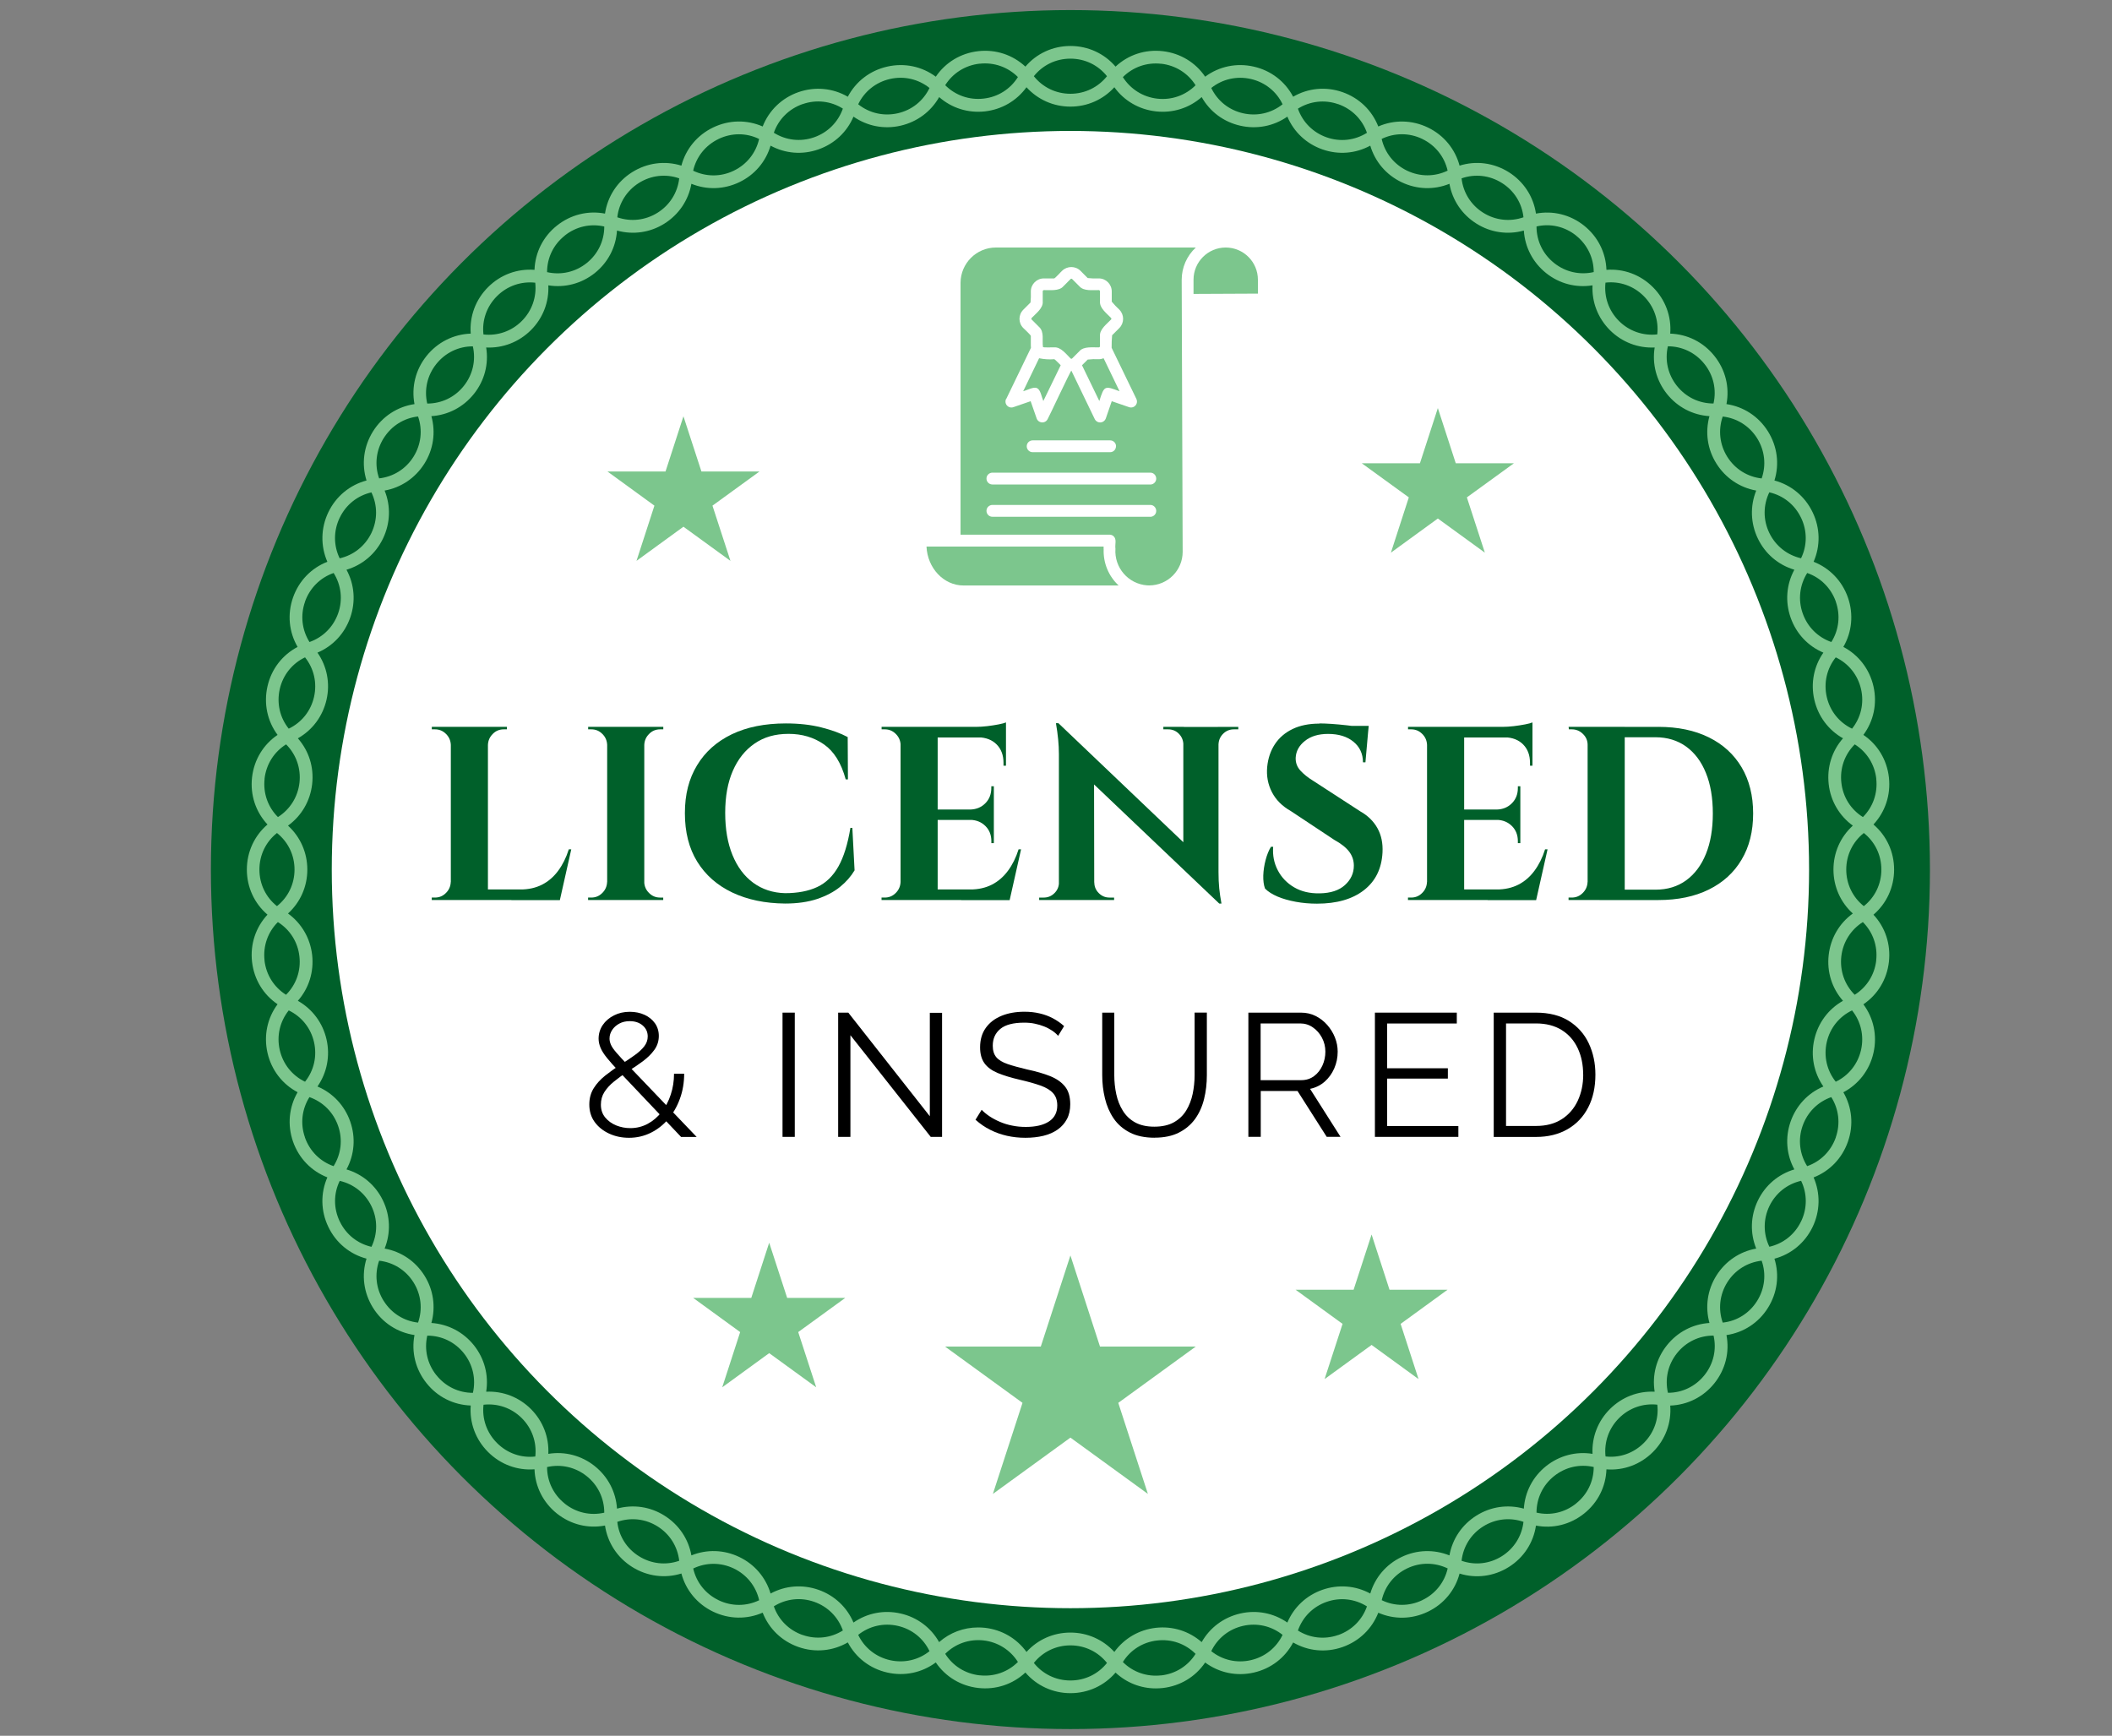 <svg xmlns="http://www.w3.org/2000/svg" id="Layer_1" data-name="Layer 1" viewBox="0 0 350 287.66"><rect x="0" y="0" width="350" height="287.66" fill="#808080" stroke="none"/><defs><style>      .cls-1 {        fill: #7cc68d;      }      .cls-2 {        fill: #fff;      }      .cls-3 {        fill: #00602a;      }    </style></defs><circle class="cls-3" cx="177.39" cy="144.11" r="142.44"></circle><path class="cls-2" d="M177.39,266.22c-16.49,0-32.48-3.23-47.53-9.6-14.54-6.15-27.6-14.96-38.82-26.17-11.21-11.21-20.02-24.27-26.17-38.82-6.37-15.06-9.6-31.05-9.6-47.53s3.23-32.48,9.6-47.53c6.15-14.54,14.96-27.6,26.17-38.82,11.21-11.21,24.27-20.02,38.82-26.17,15.06-6.37,31.05-9.6,47.53-9.6s32.48,3.23,47.53,9.6c14.54,6.15,27.6,14.96,38.82,26.17,11.21,11.21,20.02,24.27,26.17,38.82,6.37,15.06,9.6,31.05,9.6,47.53s-3.23,32.48-9.6,47.53c-6.15,14.54-14.96,27.6-26.17,38.82-11.21,11.21-24.27,20.02-38.82,26.17-15.06,6.37-31.05,9.6-47.53,9.6ZM177.39,23.76c-66.36,0-120.35,53.99-120.35,120.35s53.99,120.35,120.35,120.35,120.35-53.99,120.35-120.35S243.75,23.76,177.39,23.76Z"></path><path class="cls-1" d="M313.89,144.11c0-2.94-1.25-5.62-3.42-7.47,1.94-2.09,2.89-4.89,2.56-7.81-.33-2.92-1.87-5.44-4.23-7.04,1.7-2.29,2.32-5.18,1.67-8.05-.65-2.86-2.47-5.2-4.99-6.53,1.43-2.47,1.72-5.41.76-8.18-.97-2.77-3.04-4.89-5.69-5.93,1.14-2.61,1.11-5.57-.17-8.22-1.27-2.64-3.57-4.52-6.32-5.25.85-2.72.48-5.66-1.08-8.15-1.56-2.49-4.05-4.09-6.87-4.51.54-2.8-.16-5.68-1.99-7.97-1.83-2.3-4.48-3.61-7.33-3.71.22-2.84-.79-5.62-2.87-7.7-2.08-2.08-4.86-3.09-7.7-2.87-.1-2.85-1.42-5.5-3.71-7.33-2.3-1.83-5.17-2.52-7.97-1.99-.42-2.82-2.03-5.31-4.51-6.87-2.49-1.56-5.42-1.93-8.15-1.08-.73-2.75-2.61-5.05-5.25-6.32-2.64-1.27-5.61-1.31-8.22-.17-1.04-2.66-3.16-4.72-5.93-5.69-2.77-.97-5.72-.67-8.18.76-1.33-2.52-3.66-4.34-6.53-4.99-2.86-.65-5.76-.03-8.05,1.67-1.6-2.36-4.13-3.9-7.04-4.23-2.92-.33-5.72.61-7.81,2.56-1.85-2.16-4.54-3.42-7.47-3.42s-5.62,1.25-7.47,3.42c-2.09-1.94-4.89-2.89-7.81-2.56-2.92.33-5.44,1.87-7.04,4.23-2.29-1.7-5.18-2.32-8.05-1.67-2.86.65-5.2,2.47-6.53,4.99-2.47-1.43-5.41-1.72-8.18-.76-2.77.97-4.89,3.04-5.93,5.69-2.61-1.14-5.57-1.11-8.22.17-2.64,1.27-4.52,3.57-5.25,6.32-2.72-.85-5.66-.48-8.15,1.08-2.49,1.56-4.09,4.05-4.51,6.87-2.8-.54-5.68.16-7.97,1.99-2.3,1.83-3.61,4.48-3.71,7.33-2.84-.22-5.62.79-7.7,2.87-2.08,2.08-3.09,4.86-2.87,7.7-2.85.1-5.5,1.42-7.33,3.71-1.83,2.29-2.52,5.17-1.99,7.97-2.82.42-5.31,2.03-6.87,4.51-1.56,2.49-1.93,5.42-1.08,8.15-2.75.73-5.05,2.61-6.32,5.25-1.27,2.64-1.31,5.61-.17,8.22-2.66,1.04-4.72,3.16-5.69,5.93-.97,2.77-.67,5.72.76,8.18-2.52,1.33-4.34,3.66-4.99,6.53-.65,2.86-.03,5.76,1.67,8.05-2.36,1.6-3.9,4.13-4.23,7.04-.33,2.92.61,5.72,2.56,7.81-2.16,1.85-3.42,4.54-3.42,7.47s1.25,5.62,3.42,7.47c-1.94,2.09-2.89,4.89-2.56,7.81.33,2.92,1.87,5.44,4.23,7.04-1.7,2.29-2.32,5.18-1.67,8.05.65,2.86,2.47,5.2,4.99,6.53-1.43,2.47-1.72,5.41-.76,8.18.97,2.77,3.04,4.89,5.69,5.93-1.14,2.61-1.11,5.57.17,8.22,1.27,2.65,3.57,4.52,6.32,5.25-.85,2.72-.48,5.66,1.08,8.15,1.56,2.49,4.05,4.09,6.87,4.51-.54,2.8.16,5.68,1.99,7.97,1.83,2.3,4.48,3.61,7.33,3.71-.22,2.84.79,5.62,2.87,7.7,2.08,2.08,4.86,3.09,7.7,2.87.1,2.85,1.42,5.5,3.71,7.33,2.3,1.83,5.17,2.53,7.97,1.99.42,2.82,2.03,5.31,4.51,6.87,2.49,1.56,5.42,1.93,8.15,1.08.73,2.75,2.61,5.05,5.25,6.32,2.65,1.27,5.61,1.31,8.22.17,1.04,2.66,3.16,4.72,5.93,5.69,2.77.97,5.72.67,8.18-.76,1.33,2.52,3.66,4.34,6.53,4.99,2.86.65,5.76.03,8.05-1.67,1.6,2.36,4.13,3.9,7.04,4.23,2.92.33,5.72-.61,7.81-2.56,1.85,2.16,4.54,3.42,7.47,3.42s5.62-1.25,7.47-3.41c1.81,1.69,4.17,2.62,6.67,2.62.38,0,.76-.02,1.14-.06,2.92-.33,5.44-1.87,7.04-4.23,2.29,1.7,5.18,2.32,8.05,1.67,2.86-.65,5.2-2.47,6.53-4.99,2.47,1.43,5.41,1.73,8.18.76,2.77-.97,4.89-3.04,5.93-5.69,2.61,1.14,5.57,1.11,8.22-.17,2.65-1.27,4.52-3.57,5.25-6.32,2.72.85,5.66.48,8.15-1.08,2.49-1.56,4.09-4.05,4.51-6.87,2.8.54,5.68-.16,7.97-1.99,2.3-1.83,3.61-4.48,3.71-7.33,2.84.22,5.62-.79,7.7-2.87,2.08-2.08,3.09-4.86,2.87-7.7,2.85-.1,5.5-1.42,7.33-3.71,1.83-2.3,2.53-5.17,1.99-7.97,2.82-.42,5.31-2.02,6.87-4.51,1.56-2.49,1.93-5.42,1.08-8.15,2.75-.73,5.05-2.61,6.32-5.25,1.27-2.64,1.31-5.61.17-8.22,2.66-1.04,4.72-3.16,5.69-5.93.97-2.77.67-5.72-.76-8.18,2.52-1.33,4.34-3.66,4.99-6.53.65-2.86.03-5.76-1.67-8.05,2.36-1.6,3.9-4.13,4.23-7.04.33-2.92-.61-5.72-2.56-7.81,2.16-1.85,3.42-4.54,3.42-7.47ZM311.78,144.11c0,2.41-1.07,4.6-2.91,6.06-1.85-1.48-2.91-3.67-2.91-6.06s1.06-4.58,2.91-6.06c1.84,1.46,2.91,3.65,2.91,6.06ZM305.42,165.86c-2.41,1.36-4.12,3.64-4.75,6.39-.63,2.74-.08,5.54,1.5,7.81-2.55,1.08-4.5,3.16-5.43,5.81-.93,2.66-.7,5.49.62,7.93-2.65.79-4.83,2.63-6.05,5.17-1.22,2.54-1.31,5.38-.27,7.95-2.73.49-5.09,2.08-6.59,4.46-1.5,2.38-1.9,5.2-1.16,7.87-2.76.18-5.29,1.49-7.05,3.7-1.76,2.2-2.47,4.96-2.03,7.69-2.77-.13-5.42.89-7.42,2.88-1.99,1.99-3.01,4.65-2.88,7.42-2.73-.44-5.49.28-7.69,2.03-2.2,1.76-3.51,4.28-3.69,7.05-2.67-.74-5.49-.34-7.87,1.16-2.38,1.5-3.97,3.86-4.46,6.59-2.57-1.03-5.41-.95-7.95.27-2.54,1.22-4.38,3.39-5.17,6.05-2.44-1.32-5.27-1.55-7.93-.62-2.66.93-4.73,2.88-5.81,5.43-2.27-1.58-5.07-2.13-7.81-1.5-2.74.63-5.02,2.33-6.39,4.74-2.08-1.82-4.8-2.68-7.59-2.37-2.8.32-5.25,1.76-6.88,4-1.87-2.05-4.47-3.21-7.28-3.21,0,0,0,0,0,0-2.82,0-5.42,1.16-7.28,3.21-1.62-2.24-4.08-3.68-6.88-4-.38-.04-.76-.06-1.14-.06-2.39,0-4.66.85-6.46,2.43-1.36-2.41-3.64-4.12-6.38-4.74-2.75-.63-5.54-.08-7.81,1.5-1.08-2.55-3.16-4.5-5.81-5.43-2.66-.93-5.49-.7-7.93.62-.79-2.65-2.63-4.83-5.17-6.05-2.54-1.22-5.38-1.31-7.95-.27-.49-2.73-2.08-5.09-4.46-6.59-2.38-1.5-5.2-1.9-7.87-1.16-.18-2.76-1.49-5.29-3.69-7.05-2.2-1.76-4.96-2.47-7.69-2.03.13-2.77-.89-5.42-2.88-7.42-1.99-1.99-4.65-3.01-7.42-2.88.44-2.73-.28-5.49-2.03-7.69-1.76-2.2-4.28-3.51-7.05-3.7.74-2.67.34-5.49-1.16-7.87s-3.86-3.97-6.59-4.46c1.03-2.57.95-5.41-.27-7.95-1.22-2.54-3.39-4.38-6.05-5.17,1.32-2.44,1.55-5.27.62-7.93-.93-2.66-2.88-4.73-5.43-5.81,1.58-2.27,2.13-5.07,1.5-7.81-.63-2.74-2.33-5.02-4.75-6.39,1.83-2.08,2.68-4.8,2.37-7.59-.32-2.8-1.76-5.25-4-6.88,2.05-1.87,3.2-4.47,3.2-7.28s-1.16-5.42-3.2-7.28c2.24-1.62,3.68-4.08,4-6.88.32-2.8-.54-5.51-2.37-7.59,2.41-1.36,4.12-3.64,4.75-6.39.63-2.74.08-5.54-1.5-7.81,2.55-1.08,4.5-3.16,5.43-5.81.93-2.66.7-5.49-.62-7.93,2.65-.79,4.83-2.63,6.05-5.17,1.22-2.54,1.31-5.38.27-7.95,2.73-.49,5.09-2.08,6.59-4.46,1.5-2.38,1.9-5.2,1.16-7.87,2.76-.18,5.29-1.49,7.05-3.69,1.76-2.2,2.47-4.96,2.03-7.69,2.77.13,5.42-.89,7.42-2.88,1.99-1.99,3.01-4.65,2.88-7.42,2.73.44,5.49-.28,7.69-2.03,2.2-1.76,3.51-4.28,3.69-7.05,2.67.74,5.49.34,7.87-1.16,2.38-1.5,3.97-3.86,4.46-6.59,2.57,1.04,5.41.95,7.95-.27,2.54-1.22,4.38-3.39,5.17-6.05,2.44,1.32,5.27,1.55,7.93.62,2.66-.93,4.73-2.88,5.81-5.43,2.27,1.58,5.07,2.13,7.81,1.5,2.74-.63,5.02-2.33,6.39-4.74,2.08,1.83,4.8,2.68,7.59,2.37,2.8-.32,5.25-1.76,6.88-4,1.87,2.05,4.47,3.21,7.28,3.21s5.42-1.16,7.28-3.21c1.62,2.24,4.08,3.68,6.88,4,2.8.31,5.51-.54,7.59-2.37,1.36,2.41,3.64,4.12,6.39,4.74,2.74.63,5.54.08,7.81-1.5,1.08,2.55,3.16,4.5,5.81,5.43,2.66.93,5.49.7,7.93-.62.79,2.65,2.63,4.83,5.17,6.05,2.54,1.22,5.38,1.31,7.95.27.49,2.73,2.08,5.09,4.46,6.59,2.38,1.5,5.2,1.9,7.87,1.16.18,2.76,1.49,5.29,3.69,7.05,2.2,1.76,4.96,2.47,7.69,2.03-.13,2.77.89,5.42,2.88,7.42,1.99,1.99,4.65,3.01,7.42,2.88-.44,2.73.28,5.49,2.03,7.69,1.76,2.2,4.28,3.51,7.05,3.69-.74,2.67-.34,5.49,1.16,7.87,1.5,2.38,3.86,3.97,6.59,4.46-1.03,2.57-.95,5.41.27,7.95,1.22,2.54,3.39,4.38,6.05,5.17-1.32,2.44-1.55,5.27-.62,7.93.93,2.66,2.88,4.73,5.43,5.81-1.58,2.27-2.13,5.07-1.5,7.81.63,2.74,2.33,5.02,4.75,6.39-1.83,2.08-2.68,4.8-2.37,7.59s1.76,5.25,4,6.88c-2.05,1.87-3.21,4.47-3.21,7.28s1.16,5.42,3.21,7.28c-2.24,1.62-3.68,4.08-4,6.88s.54,5.51,2.37,7.59ZM310.93,129.06c.27,2.39-.55,4.69-2.21,6.35-2.01-1.26-3.31-3.32-3.57-5.7-.27-2.37.54-4.67,2.22-6.35,1.99,1.25,3.3,3.31,3.57,5.7ZM308.41,114.2c.54,2.35-.02,4.72-1.49,6.56-2.14-1.03-3.66-2.93-4.19-5.26-.53-2.33.01-4.7,1.49-6.56,2.12,1.02,3.65,2.91,4.19,5.26ZM304.23,99.72c.8,2.27.51,4.7-.74,6.68-2.24-.79-3.96-2.5-4.75-4.76-.79-2.25-.51-4.67.75-6.68,2.22.77,3.95,2.49,4.75,4.76ZM298.47,85.8c1.04,2.17,1.03,4.61,0,6.72-2.31-.53-4.22-2.05-5.26-4.2-1.04-2.15-1.03-4.59,0-6.73,2.29.52,4.21,2.03,5.25,4.2ZM291.18,72.61c1.28,2.04,1.54,4.46.76,6.68-2.36-.27-4.42-1.56-5.69-3.58-1.27-2.02-1.54-4.44-.76-6.68,2.33.26,4.41,1.55,5.69,3.58ZM282.46,60.32c1.5,1.88,2.03,4.26,1.5,6.55-2.38,0-4.57-1.05-6.06-2.92-1.49-1.87-2.03-4.24-1.5-6.56,2.35,0,4.55,1.04,6.05,2.92ZM272.41,49.08c1.7,1.7,2.5,4.01,2.23,6.34-2.36.26-4.66-.54-6.35-2.23-1.69-1.69-2.49-3.99-2.23-6.35,2.33-.27,4.64.53,6.34,2.23ZM261.18,39.04c1.88,1.5,2.93,3.71,2.93,6.05-2.31.53-4.69-.01-6.56-1.5-1.87-1.49-2.92-3.68-2.92-6.06,2.29-.53,4.67,0,6.55,1.5ZM248.89,30.32c2.04,1.28,3.33,3.35,3.58,5.69-2.24.78-4.66.51-6.68-.76-2.02-1.27-3.31-3.33-3.58-5.69,2.22-.78,4.64-.52,6.68.76ZM235.7,23.03c2.17,1.04,3.68,2.96,4.2,5.25-2.14,1.03-4.57,1.03-6.73,0-2.15-1.04-3.67-2.94-4.2-5.26,2.12-1.02,4.55-1.04,6.72,0ZM221.77,17.26c2.27.8,3.99,2.53,4.76,4.75-2.01,1.26-4.43,1.54-6.68.75-2.25-.79-3.97-2.51-4.76-4.75,1.99-1.25,4.41-1.54,6.68-.74ZM207.29,13.09c2.35.54,4.25,2.07,5.26,4.19-1.86,1.48-4.23,2.02-6.56,1.49-2.33-.53-4.23-2.05-5.26-4.19,1.83-1.47,4.21-2.02,6.56-1.49ZM192.43,10.56c2.39.27,4.45,1.58,5.7,3.57-1.68,1.68-3.98,2.49-6.35,2.22-2.37-.27-4.43-1.57-5.7-3.57,1.66-1.66,3.96-2.48,6.35-2.21ZM177.39,9.72c2.41,0,4.6,1.07,6.06,2.91-1.48,1.85-3.67,2.91-6.06,2.91-2.39,0-4.58-1.06-6.06-2.91,1.46-1.84,3.65-2.91,6.06-2.91ZM162.34,10.56c2.39-.27,4.69.55,6.35,2.21-1.26,2.01-3.32,3.31-5.7,3.57-2.37.27-4.67-.54-6.35-2.22,1.25-1.99,3.31-3.3,5.7-3.57ZM147.48,13.09c2.35-.54,4.72.02,6.56,1.49-1.03,2.14-2.93,3.66-5.26,4.19-2.33.53-4.7-.01-6.56-1.49,1.02-2.12,2.91-3.65,5.26-4.19ZM133,17.26c2.27-.8,4.7-.51,6.68.74-.79,2.24-2.5,3.96-4.76,4.75-2.25.79-4.67.51-6.68-.75.77-2.22,2.49-3.95,4.76-4.75ZM119.08,23.03c2.17-1.04,4.61-1.03,6.72,0-.53,2.31-2.04,4.22-4.2,5.26-2.15,1.04-4.59,1.03-6.73,0,.52-2.29,2.03-4.21,4.2-5.25ZM105.88,30.32c2.04-1.28,4.46-1.54,6.68-.76-.27,2.36-1.56,4.42-3.58,5.69-2.02,1.27-4.44,1.54-6.68.76.26-2.33,1.55-4.41,3.58-5.69ZM93.59,39.04c1.88-1.5,4.26-2.03,6.55-1.5,0,2.37-1.05,4.57-2.92,6.06-1.87,1.49-4.24,2.03-6.56,1.5,0-2.35,1.04-4.55,2.93-6.05ZM82.36,49.08c1.7-1.7,4.01-2.49,6.34-2.23.26,2.36-.54,4.66-2.23,6.35-1.69,1.69-3.99,2.49-6.35,2.23-.27-2.33.53-4.64,2.23-6.34ZM72.31,60.32c1.5-1.88,3.71-2.93,6.05-2.92.53,2.31-.01,4.69-1.5,6.56-1.49,1.87-3.68,2.92-6.06,2.92-.53-2.29,0-4.67,1.5-6.55ZM63.59,72.61c1.28-2.04,3.35-3.33,5.69-3.59.78,2.24.51,4.66-.76,6.68-1.27,2.02-3.33,3.31-5.69,3.58-.78-2.22-.52-4.64.76-6.68ZM56.3,85.8c1.04-2.17,2.96-3.68,5.25-4.2,1.03,2.14,1.03,4.57,0,6.73-1.04,2.15-2.94,3.67-5.26,4.2-1.02-2.11-1.04-4.55,0-6.72ZM50.54,99.72c.8-2.27,2.53-3.99,4.75-4.76,1.26,2.01,1.54,4.43.75,6.68-.79,2.25-2.51,3.97-4.75,4.76-1.25-1.99-1.54-4.41-.74-6.68ZM46.36,114.2c.54-2.35,2.07-4.25,4.19-5.26,1.48,1.86,2.02,4.23,1.49,6.56-.53,2.33-2.05,4.23-4.19,5.26-1.47-1.83-2.02-4.21-1.49-6.56ZM43.84,129.06c.27-2.39,1.58-4.45,3.57-5.7,1.68,1.68,2.48,3.98,2.22,6.35-.27,2.37-1.57,4.43-3.57,5.7-1.66-1.66-2.48-3.96-2.21-6.35ZM42.99,144.11c0-2.41,1.07-4.6,2.91-6.06,1.85,1.48,2.91,3.67,2.91,6.06s-1.06,4.58-2.91,6.06c-1.84-1.46-2.91-3.65-2.91-6.06ZM43.84,159.16c-.27-2.39.55-4.69,2.21-6.35,2.01,1.26,3.31,3.32,3.57,5.7.27,2.37-.54,4.67-2.22,6.35-1.99-1.25-3.3-3.31-3.57-5.7ZM46.36,174.01c-.54-2.35.02-4.72,1.49-6.56,2.14,1.03,3.66,2.93,4.19,5.26.53,2.33-.01,4.7-1.49,6.56-2.12-1.02-3.65-2.91-4.19-5.26ZM50.54,188.5c-.8-2.27-.51-4.7.74-6.68,2.24.79,3.96,2.5,4.75,4.76.79,2.25.51,4.67-.75,6.68-2.22-.77-3.95-2.49-4.75-4.76ZM56.3,202.42c-1.04-2.17-1.03-4.61,0-6.72,2.31.53,4.22,2.05,5.26,4.2,1.04,2.15,1.03,4.59,0,6.73-2.29-.52-4.21-2.03-5.25-4.2ZM63.59,215.61c-1.28-2.04-1.54-4.46-.76-6.68,2.36.27,4.42,1.56,5.69,3.58,1.27,2.02,1.54,4.44.76,6.68-2.34-.26-4.41-1.55-5.69-3.59ZM72.31,227.9c-1.5-1.88-2.03-4.26-1.5-6.55,2.38,0,4.57,1.05,6.06,2.92,1.49,1.87,2.03,4.24,1.5,6.56-2.35,0-4.55-1.04-6.05-2.93ZM82.36,239.14c-1.7-1.7-2.5-4.01-2.23-6.34,2.36-.26,4.66.54,6.35,2.23,1.69,1.69,2.49,3.99,2.23,6.35-2.33.27-4.64-.53-6.34-2.23ZM93.59,249.18c-1.88-1.5-2.93-3.71-2.93-6.05,2.31-.53,4.69.01,6.56,1.5,1.87,1.49,2.92,3.68,2.92,6.06-2.29.53-4.67,0-6.55-1.5ZM105.88,257.9c-2.04-1.28-3.33-3.35-3.58-5.69,2.24-.78,4.66-.51,6.68.76,2.02,1.27,3.31,3.33,3.58,5.69-2.22.78-4.64.52-6.68-.76ZM119.08,265.19c-2.17-1.04-3.68-2.96-4.2-5.25,2.14-1.03,4.57-1.03,6.73,0,2.15,1.04,3.67,2.94,4.2,5.26-2.11,1.02-4.55,1.04-6.72,0ZM133,270.96c-2.27-.8-3.99-2.53-4.76-4.75,2.01-1.26,4.43-1.54,6.68-.75,2.25.79,3.97,2.51,4.76,4.75-1.99,1.25-4.41,1.54-6.68.74ZM147.48,275.13c-2.35-.54-4.25-2.07-5.26-4.19,1.86-1.48,4.23-2.02,6.56-1.49,2.33.53,4.23,2.05,5.26,4.19-1.83,1.47-4.21,2.02-6.56,1.49ZM162.34,277.65c-2.39-.27-4.45-1.58-5.7-3.57,1.68-1.68,3.98-2.48,6.35-2.22,2.37.27,4.43,1.57,5.7,3.57-1.66,1.66-3.96,2.48-6.35,2.21ZM177.39,278.5c-2.41,0-4.6-1.07-6.06-2.91,1.48-1.85,3.67-2.91,6.06-2.91s4.58,1.06,6.06,2.91c-1.46,1.84-3.65,2.91-6.06,2.91ZM192.43,277.65c-2.39.27-4.69-.55-6.35-2.21,1.26-2.01,3.32-3.31,5.7-3.57,2.37-.27,4.67.54,6.35,2.22-1.25,1.99-3.31,3.3-5.7,3.57ZM207.29,275.13c-2.35.54-4.72-.02-6.56-1.49,1.03-2.14,2.93-3.66,5.26-4.19,2.33-.53,4.7.01,6.56,1.49-1.02,2.12-2.91,3.65-5.26,4.19ZM221.77,270.96c-2.27.8-4.7.51-6.68-.74.79-2.24,2.5-3.96,4.76-4.75,2.25-.79,4.67-.51,6.68.75-.77,2.22-2.49,3.95-4.76,4.75ZM235.7,265.19c-2.17,1.04-4.61,1.03-6.72,0,.53-2.31,2.04-4.22,4.2-5.26,2.15-1.04,4.59-1.03,6.73,0-.52,2.29-2.03,4.21-4.2,5.25ZM248.89,257.9c-2.04,1.28-4.46,1.54-6.68.76.27-2.36,1.56-4.42,3.58-5.69,2.02-1.27,4.44-1.54,6.68-.76-.26,2.33-1.55,4.41-3.58,5.69ZM261.18,249.18c-1.88,1.5-4.26,2.03-6.55,1.5,0-2.37,1.05-4.57,2.92-6.06,1.87-1.49,4.24-2.03,6.56-1.5,0,2.35-1.04,4.55-2.93,6.05ZM272.41,239.14c-1.7,1.7-4.01,2.5-6.34,2.23-.26-2.36.54-4.66,2.23-6.35,1.69-1.69,3.99-2.49,6.35-2.23.27,2.33-.53,4.64-2.23,6.34ZM282.46,227.9c-1.5,1.88-3.71,2.93-6.05,2.92-.53-2.31.01-4.69,1.5-6.56,1.49-1.87,3.68-2.92,6.06-2.92.53,2.29,0,4.67-1.5,6.55ZM291.18,215.61c-1.28,2.04-3.35,3.33-5.69,3.58-.78-2.24-.51-4.66.76-6.68,1.27-2.02,3.33-3.31,5.69-3.58.78,2.22.52,4.64-.76,6.68ZM298.47,202.42c-1.04,2.17-2.96,3.68-5.25,4.2-1.03-2.14-1.03-4.57,0-6.73,1.04-2.15,2.94-3.67,5.26-4.2,1.02,2.11,1.04,4.55,0,6.72ZM304.23,188.5c-.8,2.27-2.53,3.99-4.75,4.76-1.26-2.01-1.54-4.43-.75-6.68.79-2.25,2.51-3.97,4.75-4.76,1.25,1.99,1.54,4.41.74,6.68ZM308.41,174.01c-.54,2.35-2.07,4.25-4.19,5.26-1.48-1.86-2.02-4.23-1.49-6.56.53-2.33,2.05-4.23,4.19-5.26,1.47,1.83,2.02,4.21,1.49,6.56ZM310.93,159.16c-.27,2.39-1.58,4.45-3.57,5.7-1.68-1.68-2.48-3.98-2.22-6.35.27-2.37,1.57-4.43,3.57-5.7,1.66,1.66,2.48,3.96,2.21,6.35Z"></path><circle class="cls-2" cx="177.39" cy="144.11" r="122.41"></circle><g><path class="cls-3" d="M74.83,123.45h-.12c-.03-.71-.29-1.32-.8-1.82-.51-.51-1.11-.76-1.82-.76h-.53v-.41h3.28v2.99ZM74.83,146.17v2.99h-3.28v-.41h.53c.71,0,1.32-.25,1.82-.76.51-.5.77-1.11.8-1.82h.12ZM80.86,120.46v28.7h-6.15v-28.7h6.15ZM80.73,123.45v-2.99h3.28v.41h-.53c-.71,0-1.32.25-1.82.76-.51.51-.77,1.11-.8,1.82h-.12ZM91.68,147.4l.98,1.76h-11.93v-1.76h10.95ZM94.67,140.76l-1.89,8.41h-8.04l1.48-1.76c1.37,0,2.57-.27,3.61-.8,1.04-.53,1.93-1.3,2.67-2.3s1.33-2.18,1.76-3.55h.41Z"></path><path class="cls-3" d="M100.74,123.45h-.12c-.03-.71-.29-1.32-.8-1.82-.51-.51-1.11-.76-1.82-.76h-.53v-.41h3.28v2.99ZM100.74,146.17v2.99h-3.28v-.41h.53c.71,0,1.32-.25,1.82-.76.51-.5.77-1.11.8-1.82h.12ZM106.77,120.46v28.7h-6.15v-28.7h6.15ZM106.64,123.45v-2.99h3.28v.41h-.53c-.71,0-1.32.25-1.82.76-.51.51-.77,1.11-.8,1.82h-.12ZM106.64,146.17h.12c.03.71.29,1.32.8,1.82.51.51,1.11.76,1.82.76h.53v.41h-3.28v-2.99Z"></path><path class="cls-3" d="M141.25,137.19l.37,7.05c-.6,1.01-1.41,1.93-2.42,2.75-1.01.82-2.27,1.48-3.77,1.99-1.5.5-3.28.76-5.33.76-3.33-.03-6.25-.64-8.75-1.83-2.5-1.19-4.43-2.89-5.8-5.1-1.37-2.21-2.05-4.89-2.05-8.04s.67-5.71,2.01-7.93c1.34-2.23,3.26-3.94,5.76-5.15,2.5-1.2,5.49-1.8,8.96-1.8,2.19,0,4.15.22,5.88.66,1.74.44,3.19.97,4.37,1.6l.04,7.01h-.37c-.74-2.71-1.94-4.64-3.61-5.8-1.67-1.16-3.62-1.74-5.86-1.74s-4.06.53-5.62,1.6-2.76,2.57-3.61,4.51c-.85,1.94-1.27,4.26-1.27,6.97s.4,5.04,1.21,7.01c.81,1.97,1.95,3.5,3.44,4.59,1.49,1.09,3.25,1.67,5.27,1.72,2.1,0,3.88-.34,5.33-1.02,1.45-.68,2.62-1.82,3.51-3.4.89-1.58,1.55-3.72,1.99-6.4h.33Z"></path><path class="cls-3" d="M149.37,123.45h-.12c-.03-.71-.29-1.32-.8-1.82-.51-.51-1.11-.76-1.82-.76h-.53v-.41h3.28v2.99ZM149.37,146.17v2.99h-3.28v-.41h.53c.71,0,1.32-.25,1.82-.76.51-.5.77-1.11.8-1.82h.12ZM155.39,120.46v28.7h-6.15v-28.7h6.15ZM166.71,120.46v1.76h-11.44v-1.76h11.44ZM164.7,134.16v1.72h-9.43v-1.72h9.43ZM166.22,147.4l.98,1.76h-11.93v-1.76h10.95ZM169.21,140.76l-1.89,8.41h-8.04l1.48-1.76c1.37,0,2.57-.27,3.61-.8,1.04-.53,1.93-1.3,2.67-2.3s1.33-2.18,1.76-3.55h.41ZM164.7,130.3v3.94h-3.9v-.08c1.01-.03,1.85-.38,2.5-1.05.66-.67.98-1.51.98-2.52v-.29h.41ZM164.7,135.79v3.94h-.41v-.33c0-1.01-.33-1.85-.98-2.5-.66-.66-1.49-1-2.5-1.03v-.08h3.9ZM166.71,119.72v1.19l-5-.45c.6,0,1.24-.04,1.91-.12.67-.08,1.29-.18,1.87-.29.57-.11.98-.22,1.23-.33ZM166.71,122.1v4.8h-.41v-.49c0-1.26-.38-2.27-1.13-3.03-.75-.76-1.77-1.16-3.05-1.19v-.08h4.59Z"></path><path class="cls-3" d="M175.61,146.25v2.91h-3.4v-.41h.78c.68,0,1.27-.25,1.76-.74s.74-1.08.74-1.76h.12ZM175.4,119.85l5.9,6.27.04,23.04h-5.86v-24.19c0-1.53-.16-3.24-.49-5.12h.41ZM175.4,119.85l26.16,24.93.49,4.96-26.16-24.89-.49-5ZM181.35,146.25c0,.68.25,1.27.74,1.76.49.49,1.08.74,1.76.74h.78v.41h-3.4v-2.91h.12ZM192.79,120.46h3.4v2.91h-.08c-.03-.71-.28-1.3-.76-1.78-.48-.48-1.07-.72-1.78-.72h-.78v-.41ZM201.93,120.46v24.03c0,1.01.04,1.92.12,2.73.08.81.21,1.65.37,2.52h-.37l-5.95-6.64v-22.63h5.82ZM205.21,120.46v.41h-.74c-.68,0-1.27.24-1.76.72-.49.48-.75,1.07-.78,1.78h-.12v-2.91h3.4Z"></path><path class="cls-3" d="M218.66,119.89c.55,0,1.22.03,2.03.08.81.06,1.64.13,2.5.23.86.1,1.61.19,2.25.29.64.1,1.09.2,1.33.31l-.49,5.54h-.41c0-1.42-.53-2.56-1.58-3.42-1.05-.86-2.45-1.29-4.2-1.29-1.59,0-2.86.38-3.83,1.15-.97.77-1.48,1.69-1.54,2.79-.03.82.23,1.53.78,2.13.55.6,1.24,1.16,2.09,1.68l7.83,5.08c1.26.71,2.21,1.64,2.85,2.79.64,1.15.92,2.49.84,4.02-.14,2.68-1.16,4.76-3.07,6.25-1.91,1.49-4.51,2.24-7.79,2.24-1.2,0-2.37-.1-3.51-.31-1.13-.21-2.14-.49-3.01-.86s-1.57-.81-2.09-1.33c-.22-.6-.31-1.33-.29-2.17.03-.85.16-1.71.39-2.58.23-.87.53-1.6.88-2.17h.37c-.11,1.39.14,2.69.76,3.88.62,1.19,1.52,2.13,2.71,2.83,1.19.7,2.6,1.03,4.24,1,1.8-.03,3.2-.48,4.18-1.37.98-.89,1.48-1.96,1.48-3.22,0-.85-.25-1.61-.76-2.3-.51-.68-1.33-1.34-2.48-1.97l-7.18-4.76c-1.45-.82-2.5-1.87-3.16-3.16-.66-1.28-.92-2.68-.78-4.18.14-1.42.56-2.67,1.27-3.75.71-1.08,1.69-1.92,2.93-2.52,1.24-.6,2.73-.9,4.45-.9ZM226.82,120.3l-.08.86h-4.84v-.86h4.92Z"></path><path class="cls-3" d="M236.61,123.45h-.12c-.03-.71-.29-1.32-.8-1.82-.51-.51-1.11-.76-1.82-.76h-.53v-.41h3.28v2.99ZM236.61,146.17v2.99h-3.28v-.41h.53c.71,0,1.32-.25,1.82-.76.51-.5.77-1.11.8-1.82h.12ZM242.64,120.46v28.7h-6.15v-28.7h6.15ZM253.96,120.46v1.76h-11.44v-1.76h11.44ZM251.95,134.16v1.72h-9.43v-1.72h9.43ZM253.46,147.4l.98,1.76h-11.93v-1.76h10.95ZM256.46,140.76l-1.89,8.41h-8.04l1.48-1.76c1.37,0,2.57-.27,3.61-.8s1.93-1.3,2.67-2.3,1.33-2.18,1.76-3.55h.41ZM251.95,130.3v3.94h-3.89v-.08c1.01-.03,1.84-.38,2.5-1.05.66-.67.98-1.51.98-2.52v-.29h.41ZM251.95,135.79v3.94h-.41v-.33c0-1.01-.33-1.85-.98-2.5-.66-.66-1.49-1-2.5-1.03v-.08h3.89ZM253.96,119.72v1.19l-5-.45c.6,0,1.24-.04,1.91-.12.67-.08,1.29-.18,1.87-.29.57-.11.98-.22,1.23-.33ZM253.96,122.1v4.8h-.41v-.49c0-1.26-.38-2.27-1.13-3.03-.75-.76-1.77-1.16-3.05-1.19v-.08h4.59Z"></path><path class="cls-3" d="M263.22,123.45h-.12c0-.71-.26-1.32-.78-1.82-.52-.51-1.13-.76-1.84-.76h-.49l-.04-.41h3.28v2.99ZM263.22,146.17v2.99h-3.28v-.41h.53c.71,0,1.32-.25,1.82-.76.51-.5.77-1.11.8-1.82h.12ZM269.25,120.46v28.7h-6.15v-28.7h6.15ZM274.83,120.46c3.22,0,6.01.58,8.36,1.74,2.35,1.16,4.16,2.82,5.43,4.96,1.27,2.15,1.91,4.69,1.91,7.65s-.63,5.5-1.91,7.65c-1.27,2.15-3.08,3.8-5.43,4.96-2.35,1.16-5.14,1.74-8.36,1.74h-9.76l-.04-1.72h9.31c1.97,0,3.66-.51,5.08-1.54,1.42-1.03,2.51-2.48,3.28-4.37.77-1.89,1.15-4.13,1.15-6.72s-.38-4.84-1.15-6.72c-.76-1.89-1.86-3.34-3.28-4.37-1.42-1.02-3.12-1.54-5.08-1.54h-9.72v-1.72h10.21Z"></path></g><g><path d="M112.86,188.41l-10.27-10.83c-.83-.88-1.5-1.63-2-2.25-.5-.62-.86-1.18-1.07-1.69-.21-.51-.32-1.01-.32-1.5,0-.84.23-1.59.68-2.26.45-.67,1.07-1.2,1.86-1.6.78-.4,1.66-.6,2.62-.6.91,0,1.73.17,2.45.5.72.33,1.3.8,1.73,1.4.42.6.64,1.3.64,2.1,0,.86-.25,1.63-.74,2.31s-1.13,1.31-1.91,1.89-1.65,1.17-2.6,1.76c-.79.53-1.52,1.07-2.19,1.61-.67.54-1.19,1.12-1.58,1.73-.39.61-.58,1.31-.58,2.09,0,.84.24,1.55.72,2.13s1.1,1.02,1.84,1.32c.74.29,1.51.44,2.31.44,1.04,0,2-.24,2.88-.71.88-.47,1.65-1.13,2.31-1.97s1.17-1.8,1.52-2.89c.36-1.08.54-2.23.54-3.45h1.68c0,1.47-.23,2.85-.7,4.13-.46,1.29-1.11,2.41-1.93,3.38-.82.97-1.79,1.73-2.9,2.28-1.11.55-2.32.83-3.61.83-1.2,0-2.3-.23-3.31-.7-1-.47-1.8-1.11-2.39-1.93s-.88-1.79-.88-2.89c0-1.03.25-1.93.74-2.71s1.13-1.47,1.91-2.09,1.61-1.21,2.48-1.76c.89-.57,1.68-1.1,2.36-1.59.69-.49,1.22-.98,1.61-1.48.39-.5.58-1.05.58-1.64,0-.74-.28-1.35-.84-1.83-.56-.48-1.28-.71-2.15-.71-.64,0-1.21.13-1.71.4s-.9.62-1.19,1.06-.44.91-.44,1.43c0,.32.08.66.23,1.01.15.35.45.79.9,1.31.44.52,1.08,1.21,1.91,2.07l11.4,11.91h-2.61Z"></path><path d="M129.68,188.41v-20.59h2.03v20.59h-2.03Z"></path><path d="M140.93,171.56v16.85h-2.03v-20.59h1.68l13.51,17.17v-17.14h2.03v20.56h-1.88l-13.31-16.85Z"></path><path d="M175.36,171.67c-.29-.33-.63-.62-1.02-.88-.39-.26-.82-.49-1.3-.68s-1-.35-1.55-.46c-.55-.12-1.14-.17-1.75-.17-1.8,0-3.12.34-3.96,1.03-.84.69-1.26,1.62-1.26,2.79,0,.81.2,1.45.59,1.91s1.02.84,1.87,1.13c.85.29,1.93.59,3.25.9,1.47.31,2.74.68,3.8,1.1,1.06.43,1.88,1,2.46,1.72.58.72.87,1.7.87,2.94,0,.95-.18,1.77-.55,2.46-.37.7-.88,1.27-1.54,1.74-.66.46-1.44.81-2.35,1.03-.91.22-1.9.33-2.99.33s-2.08-.11-3.06-.33c-.98-.22-1.9-.55-2.77-.99-.87-.43-1.68-.99-2.44-1.67l1.02-1.65c.37.39.81.75,1.32,1.09.51.34,1.08.64,1.71.91.63.27,1.3.48,2.03.62.72.15,1.47.22,2.25.22,1.64,0,2.92-.3,3.84-.9.92-.6,1.38-1.49,1.38-2.66,0-.85-.23-1.53-.7-2.04-.46-.51-1.16-.93-2.09-1.26-.93-.33-2.07-.65-3.42-.96-1.43-.33-2.64-.7-3.62-1.1-.99-.41-1.73-.94-2.22-1.61-.49-.67-.74-1.55-.74-2.65,0-1.27.31-2.35.94-3.23.63-.88,1.49-1.54,2.6-2,1.1-.45,2.37-.68,3.8-.68.91,0,1.75.09,2.54.28.78.18,1.51.45,2.17.8s1.29.78,1.87,1.3l-.99,1.62Z"></path><path d="M191.34,188.55c-1.62,0-3-.29-4.12-.87s-2.01-1.36-2.67-2.33-1.14-2.08-1.44-3.32-.45-2.51-.45-3.83v-10.38h2v10.38c0,1.06.11,2.11.33,3.13.22,1.02.58,1.94,1.09,2.75.5.81,1.18,1.46,2.03,1.93.85.47,1.91.71,3.19.71s2.4-.25,3.26-.74,1.54-1.15,2.03-1.96c.49-.81.85-1.73,1.06-2.74.21-1.01.32-2.04.32-3.09v-10.38h2.03v10.38c0,1.37-.15,2.69-.46,3.94-.31,1.26-.81,2.36-1.49,3.31-.69.95-1.58,1.7-2.68,2.26-1.1.56-2.45.84-4.03.84Z"></path><path d="M206.88,188.41v-20.59h8.7c.89,0,1.7.18,2.44.55s1.38.87,1.93,1.49c.55.63.98,1.32,1.28,2.09.3.76.45,1.54.45,2.33,0,.99-.19,1.91-.57,2.78-.38.87-.91,1.6-1.59,2.2-.69.6-1.49,1-2.42,1.19l5.05,7.95h-2.29l-4.84-7.6h-6.09v7.6h-2.03ZM208.91,179.01h6.73c.81,0,1.52-.22,2.12-.67.6-.44,1.06-1.03,1.39-1.75.33-.73.49-1.49.49-2.31s-.19-1.6-.57-2.31c-.38-.71-.88-1.28-1.51-1.71-.63-.44-1.33-.65-2.1-.65h-6.55v9.4Z"></path><path d="M241.68,186.61v1.8h-13.83v-20.59h13.57v1.8h-11.54v7.42h10.06v1.71h-10.06v7.86h11.8Z"></path><path d="M247.54,188.41v-20.59h6.99c2.18,0,4.01.46,5.47,1.38,1.46.92,2.56,2.16,3.29,3.71.73,1.56,1.1,3.28,1.1,5.18,0,2.09-.4,3.91-1.2,5.45-.8,1.55-1.94,2.75-3.42,3.6-1.48.85-3.22,1.28-5.23,1.28h-6.99ZM262.36,178.08c0-1.64-.3-3.1-.91-4.38-.61-1.28-1.49-2.28-2.65-3-1.16-.72-2.58-1.09-4.26-1.09h-4.96v16.99h4.96c1.7,0,3.13-.38,4.29-1.13,1.16-.75,2.04-1.77,2.64-3.06.6-1.29.9-2.73.9-4.34Z"></path></g><polygon class="cls-1" points="177.39 208.06 182.29 223.16 198.16 223.16 185.32 232.49 190.23 247.58 177.39 238.25 164.54 247.58 169.45 232.49 156.61 223.16 172.48 223.16 177.39 208.06"></polygon><polygon class="cls-1" points="127.47 205.95 130.45 215.1 140.07 215.1 132.28 220.76 135.26 229.91 127.47 224.25 119.69 229.91 122.66 220.76 114.88 215.1 124.5 215.1 127.47 205.95"></polygon><polygon class="cls-1" points="227.3 204.59 230.27 213.74 239.89 213.74 232.11 219.4 235.08 228.55 227.3 222.89 219.51 228.55 222.49 219.4 214.7 213.74 224.32 213.74 227.3 204.59"></polygon><g><path class="cls-1" d="M203.13,41.02c-2.95,0-5.34,2.39-5.34,5.34,0,.23,0,1.06,0,2.35l10.67-.05v-2.3c0-2.95-2.39-5.34-5.34-5.34Z"></path><path class="cls-1" d="M182.89,91.01c0-.15,0-.29,0-.43h-29.35c.16,3.58,2.86,6.45,6.13,6.45h25.71c-1.67-1.55-2.57-3.74-2.48-6.02Z"></path><path class="cls-1" d="M198.17,41.02h-33.13c-3.23,0-5.85,2.63-5.86,5.86v41.73h24.71c.24,0,.47.09.65.25.57.54.2,1.29.31,2.08-.22,3.13,2.13,5.85,5.26,6.07.11,0,.21.01.32.01,3.07,0,5.56-2.49,5.56-5.56,0-.39-.16-44.64-.16-45.09,0-2.03.85-3.97,2.34-5.35ZM166.75,66.12l4.1-8.48c-.04-.15-.01-1.77-.02-1.95.08-.1-1.2-1.26-1.25-1.33-.84-.83-.84-2.19,0-3.03,0,0,0,0,0,0l1.2-1.2c.06-.61.07-1.22.05-1.83,0-1.19.97-2.16,2.16-2.16h1.69c.1.08,1.25-1.22,1.33-1.26.85-.83,2.21-.83,3.05,0l1.19,1.2c.61.07,1.22.09,1.84.06,1.19,0,2.15.97,2.15,2.16v1.69c.39.47.81.92,1.26,1.33.83.84.83,2.2,0,3.04l-1.2,1.2c-.06.69-.09,1.39-.08,2.08l4.11,8.49c.23.5.01,1.08-.48,1.31-.23.11-.49.12-.73.04l-2.88-.99-.99,2.87c-.19.51-.76.78-1.28.59-.23-.09-.43-.26-.54-.48l-3.88-8.04c-.04-.2-3.89,8.04-3.94,8.04-.25.49-.84.68-1.33.43-.22-.11-.4-.31-.48-.54l-1-2.87-2.87.99c-.51.18-1.07-.1-1.25-.61-.08-.24-.07-.51.04-.74ZM184.94,73.96c0,.54-.43.98-.97.98,0,0,0,0,0,0h-12.84c-.54,0-.98-.44-.98-.98,0-.54.44-.98.98-.98h12.84c.54,0,.98.43.98.97,0,0,0,0,0,0ZM190.64,85.64h-26.19c-.54,0-.98-.45-.97-.99,0-.53.44-.96.97-.97h26.19c.54,0,.97.45.97,1,0,.53-.44.96-.97.97h0ZM190.64,80.29h-26.19c-.54,0-.98-.45-.97-.99,0-.53.44-.96.97-.97h26.19c.54,0,.97.45.97,1,0,.53-.44.96-.97.97h0Z"></path><path class="cls-1" d="M172.17,54.16c.94.81.5,2.3.67,3.33-.05.16,1.78.05,1.85.08,1.11-.1,2.02,1.15,2.72,1.83.14.08.12.1.27,0l1.2-1.2c.71-.84,2.25-.6,3.22-.63.1,0,.19-.09.19-.2v-1.69c-.09-1.11,1.16-2.01,1.83-2.72.08-.07.08-.19,0-.27,0,0,0,0,0,0-.67-.72-1.91-1.6-1.83-2.72v-1.69c0-.1-.08-.19-.19-.2-.98-.03-2.49.22-3.22-.63l-1.2-1.2c-.07-.08-.19-.08-.27,0,0,0,0,0,0,0l-1.19,1.2c-.72.84-2.25.6-3.22.63-.11,0-.2.09-.2.2v1.69c.1,1.11-1.16,2.01-1.83,2.72-.07.08-.07.2,0,.27l1.2,1.2Z"></path><path class="cls-1" d="M171.86,64.34c.58.22.77,1.51,1.04,2.12l2.88-5.93c-.07-.05-1-1.06-1.09-1-.83.07-1.67.01-2.49-.16l-2.64,5.47c.63-.16,1.79-.82,2.31-.5Z"></path><path class="cls-1" d="M182.09,59.53c-.61-.03-1.23-.01-1.84.06l-.94.94,2.87,5.93c.82-2.59.89-2.54,3.35-1.62l-2.64-5.47c-.25.1-.52.16-.79.16Z"></path></g><polygon class="cls-1" points="113.26 68.99 116.24 78.14 125.86 78.14 118.07 83.8 121.05 92.95 113.26 87.29 105.48 92.95 108.45 83.8 100.67 78.14 110.29 78.14 113.26 68.99"></polygon><polygon class="cls-1" points="238.28 67.63 241.25 76.78 250.88 76.78 243.09 82.43 246.07 91.59 238.28 85.93 230.5 91.59 233.47 82.43 225.68 76.78 235.31 76.78 238.28 67.63"></polygon></svg>